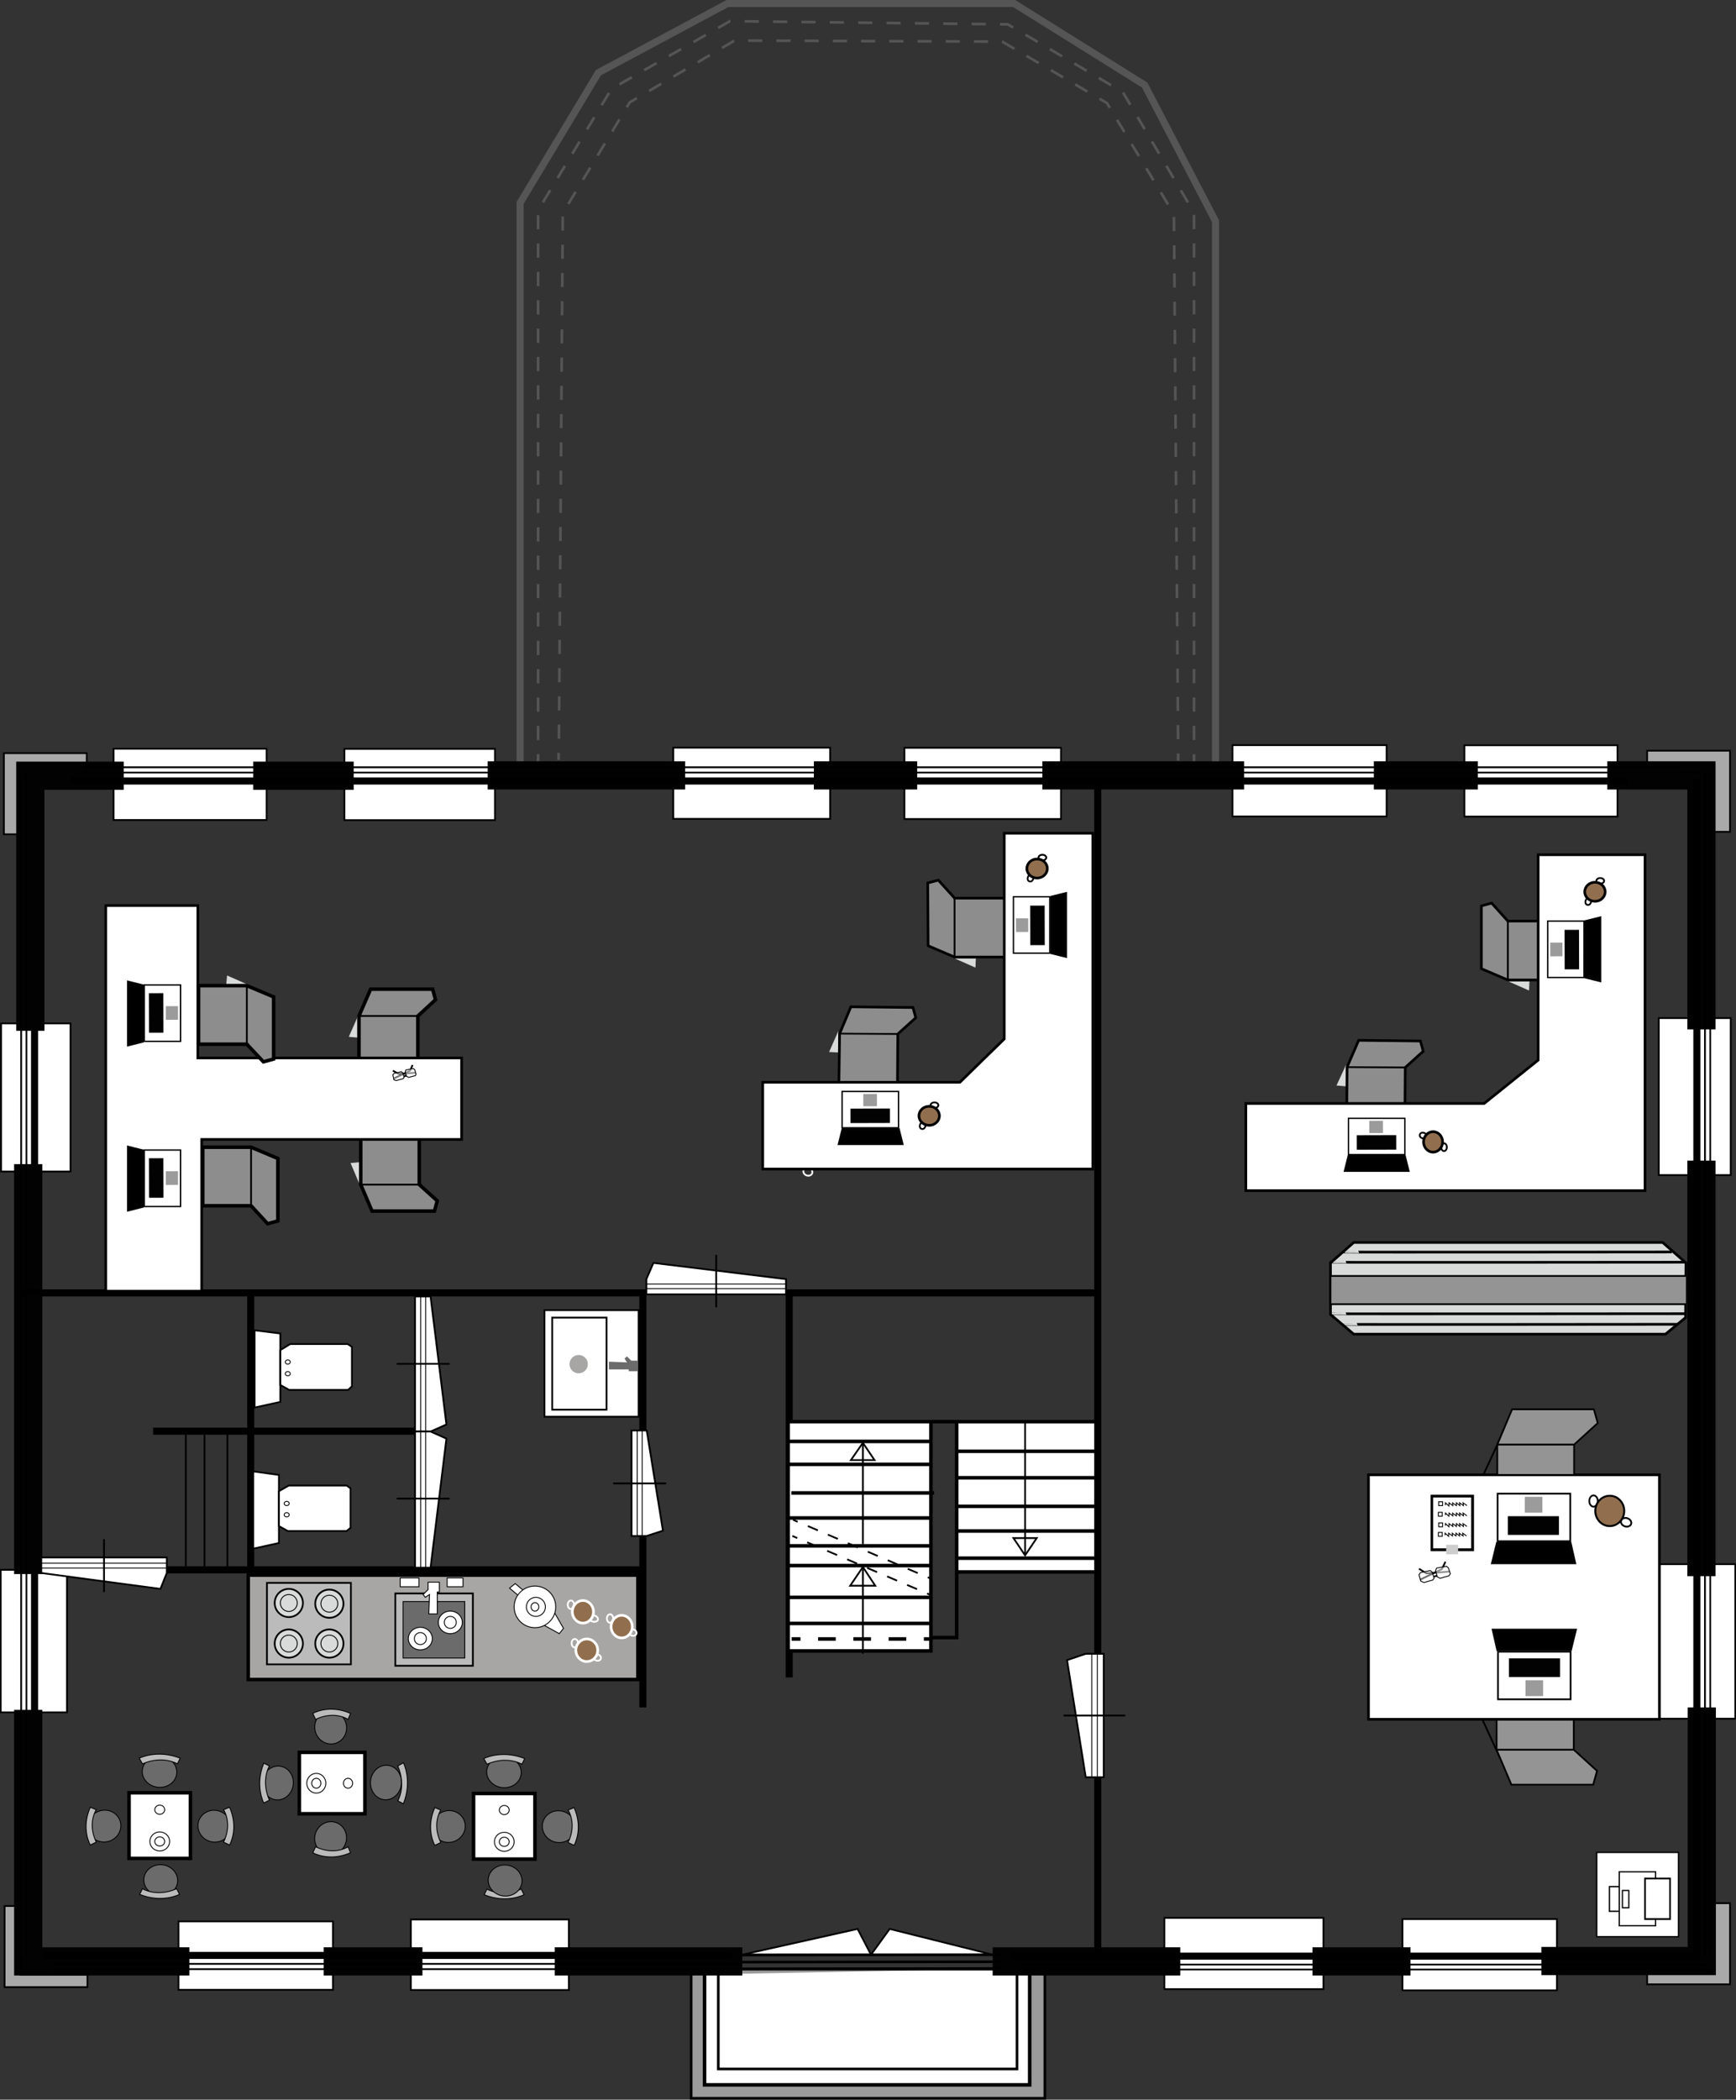 <?xml version="1.0" encoding="utf-8"?>
<!-- Generator: Adobe Illustrator 27.4.0, SVG Export Plug-In . SVG Version: 6.00 Build 0)  -->
<svg version="1.1" xmlns="http://www.w3.org/2000/svg" xmlns:xlink="http://www.w3.org/1999/xlink" x="0px" y="0px" width="492.3px"
	 height="595.2px" viewBox="0 0 492.3 595.2" style="enable-background:new 0 0 492.3 595.2;" xml:space="preserve">
<rect x="0" y="0" width="492.3" height="595.2" fill="#333333" stroke="none"/>
<style type="text/css">
	.st0{fill:none;stroke:#555555;stroke-width:2;stroke-miterlimit:10;}
	.st1{fill:none;stroke:#555555;stroke-width:0.75;stroke-miterlimit:10;}
	.st2{fill:none;stroke:#555555;stroke-width:0.75;stroke-miterlimit:10;stroke-dasharray:4.001,4.001;}
	.st3{fill:none;stroke:#555555;stroke-width:0.75;stroke-miterlimit:10;stroke-dasharray:4.022,4.022;}
	.st4{fill:none;}
	.st5{fill:#9B9B9C;stroke:#000000;stroke-width:0.75;stroke-miterlimit:10;}
	.st6{fill:#FFFFFF;stroke:#000000;stroke-miterlimit:10;}
	.st7{fill:none;stroke:#000000;stroke-width:0.75;stroke-miterlimit:10;}
	.st8{fill:#FFFFFF;}
	.st9{fill:#A9A9A9;stroke:#020202;stroke-width:0.5;stroke-miterlimit:10;}
	.st10{fill:#FFFFFF;stroke:#000000;stroke-width:0.5;stroke-miterlimit:10;}
	.st11{fill:none;stroke:#020202;stroke-width:8;stroke-miterlimit:10;}
	.st12{fill:none;stroke:#000000;stroke-width:0.5;stroke-miterlimit:10;}
	.st13{fill:none;stroke:#020202;stroke-width:2;stroke-miterlimit:10;}
	.st14{fill:none;stroke:#000000;stroke-width:2;stroke-miterlimit:10;}
	.st15{fill:none;stroke:#000000;stroke-width:0.25;stroke-miterlimit:10;}
	.st16{fill:#A7A6A5;stroke:#000000;stroke-miterlimit:10;}
	.st17{fill:none;stroke:#000000;stroke-miterlimit:10;}
	.st18{fill:none;stroke:#020202;stroke-width:0.5;stroke-miterlimit:10;}
	.st19{fill:none;stroke:#020202;stroke-width:0.5;stroke-miterlimit:10;stroke-dasharray:3.08,3.08;}
	.st20{fill:none;stroke:#000000;stroke-miterlimit:10;stroke-dasharray:5,5;}
	.st21{fill:#D9DADA;stroke:#D9DADA;stroke-width:0.25;stroke-miterlimit:10;}
	.st22{fill:#FFFFFF;stroke:#020202;stroke-width:0.5;stroke-miterlimit:10;}
	.st23{fill:#FFFFFF;stroke:#000000;stroke-width:0.25;stroke-miterlimit:10;}
	.st24{fill:#BBBBBC;stroke:#000000;stroke-width:0.5;stroke-miterlimit:10;}
	.st25{fill:#6B6B6B;stroke:#000000;stroke-width:0.25;stroke-miterlimit:10;}
	.st26{fill:none;stroke:#FFFFFF;stroke-miterlimit:10;}
	.st27{fill:#D9DADA;stroke:#000000;stroke-width:0.5;stroke-miterlimit:10;}
	.st28{fill:none;stroke:#FFFFFF;stroke-width:0.5;stroke-miterlimit:10;}
	.st29{fill:#916F4E;stroke:#FFFFFF;stroke-width:0.75;stroke-miterlimit:10;}
	.st30{fill:#BBBBBC;stroke:#000000;stroke-width:0.25;stroke-miterlimit:10;}
	.st31{fill:none;stroke:#020202;stroke-width:0.25;stroke-miterlimit:10;}
	.st32{fill:#A7A6A5;}
	.st33{fill:#6B6B6B;}
	.st34{fill:#8D8D8D;stroke:#000000;stroke-miterlimit:10;}
	.st35{fill:#FFFFFF;stroke:#000000;stroke-width:0.75;stroke-miterlimit:10;}
	.st36{opacity:0.43;fill:#FFFFFF;}
	.st37{opacity:0.56;fill:#FFFFFF;}
	.st38{fill:#D9DADA;stroke:#000000;stroke-width:0.75;stroke-miterlimit:10;}
	.st39{fill:#949494;stroke:#000000;stroke-width:0.5;stroke-miterlimit:10;}
	.st40{fill:#8D8D8D;stroke:#000000;stroke-width:0.75;stroke-miterlimit:10;}
	.st41{fill:#916F4E;stroke:#000000;stroke-width:0.75;stroke-miterlimit:10;}
	.st42{stroke:#020202;stroke-width:0.769;stroke-miterlimit:10;}
	.st43{fill:#FFFFFF;stroke:#020202;stroke-width:0.385;stroke-miterlimit:10;}
	.st44{fill:#9B9B9C;stroke:#9B9B9C;stroke-width:0.769;stroke-miterlimit:10;}
	.st45{fill:#020202;}
	.st46{stroke:#020202;stroke-miterlimit:10;}
	.st47{fill:#9B9B9C;stroke:#9B9B9C;stroke-miterlimit:10;}
	.st48{fill:#916F4E;stroke:#000000;stroke-width:0.555;stroke-miterlimit:10;}
	.st49{fill:#CDCDCD;}
	.st50{fill:#FFFFFF;stroke:#000000;stroke-width:0.387;stroke-miterlimit:10;}
	.st51{fill:#FFFFFF;stroke:#000000;stroke-width:0.379;stroke-miterlimit:10;}
	.st52{fill:#FFFFFF;stroke:#000000;stroke-width:0.351;stroke-miterlimit:10;}
	.st53{fill:#FFFFFF;stroke:#000000;stroke-width:0.488;stroke-miterlimit:10;}
</style>
<g id="VLAKKEN">
</g>
<g id="LIJNEN">
</g>
<g id="INRICHTING">
	<g>
		<g>
			<polyline class="st0" points="147.5,216.2 147.5,64.4 147.5,57.5 169.7,20.6 206.3,1 287.6,1 324.6,24.1 344.7,62.7 344.7,216.5 
							"/>
			<g>
				<g>
					<line class="st1" x1="158.4" y1="215.4" x2="158.4" y2="213.4"/>
					<polyline class="st2" points="158.5,209.4 159.6,60.4 178.6,29 208.3,11.5 284.2,11.8 313.9,29.2 332.9,60.7 334.1,211.6 					
						"/>
					<line class="st1" x1="334.1" y1="213.6" x2="334.1" y2="215.6"/>
				</g>
			</g>
			<g>
				<g>
					<line class="st1" x1="152.6" y1="215.8" x2="152.6" y2="213.8"/>
					<polyline class="st3" points="152.6,209.8 152.6,59.6 173.4,25.2 207,6 285.8,6.9 318.4,26.1 338.6,60.3 338.6,211.8 					"/>
					<line class="st1" x1="338.6" y1="213.8" x2="338.6" y2="215.8"/>
				</g>
			</g>
		</g>
		<g>
			<rect x="313.1" y="217.7" class="st4" width="170.8" height="339.1"/>
			<rect x="17.8" y="218.9" class="st4" width="302.4" height="150.6"/>
			<rect x="224.9" y="366" class="st4" width="87.1" height="36.9"/>
			<polyline class="st5" points="196,558 196,594.8 296.3,594.8 296.3,558.3 			"/>
			<polyline class="st6" points="199.8,559.7 199.8,591 292,591 292,557.9 			"/>
			<rect x="203.7" y="558.2" class="st7" width="84.7" height="28.3"/>
			<rect x="271.3" y="403.5" class="st8" width="39.1" height="41.8"/>
			<polygon class="st9" points="1.1,213.5 1.1,236.5 5.6,236.5 5.6,217 24.6,217 24.6,213.5 			"/>
			<polygon class="st9" points="1.3,563.3 1.3,540.3 5.8,540.3 5.8,559.8 24.8,559.8 24.8,563.3 			"/>
			<polygon class="st9" points="490.6,562.5 490.6,539.5 486.1,539.5 486.1,559 467.1,559 467.1,562.5 			"/>
			<polygon class="st9" points="490.6,212.8 490.6,235.8 486.1,235.8 486.1,216.2 467.1,216.2 467.1,212.8 			"/>
			
				<rect x="62.8" y="532.4" transform="matrix(-1.836970e-16 1 -1 -1.836970e-16 626.826 481.863)" class="st10" width="19.4" height="43.8"/>
			
				<rect x="203" y="199.8" transform="matrix(-1.375710e-10 1 -1 -1.375710e-10 435.222 8.931)" class="st10" width="20.2" height="44.5"/>
			
				<rect x="108.9" y="201" transform="matrix(-1.319924e-10 1 -1 -1.319924e-10 341.366 103.387)" class="st10" width="20.2" height="42.7"/>
			
				<rect x="43.8" y="200.7" transform="matrix(-1.346018e-10 1 -1 -1.346018e-10 276.303 168.45)" class="st10" width="20.2" height="43.4"/>
			
				<rect x="268.6" y="199.9" transform="matrix(-1.374813e-10 1 -1 -1.374813e-10 500.778 -56.625)" class="st10" width="20.2" height="44.4"/>
			
				<rect x="361.2" y="199.5" transform="matrix(-1.355016e-10 1 -1 -1.355016e-10 592.723 -149.97)" class="st10" width="20.2" height="43.7"/>
			
				<rect x="426.9" y="199.7" transform="matrix(-1.345121e-10 1 -1 -1.345121e-10 658.385 -215.631)" class="st10" width="20.2" height="43.4"/>
			<rect x="470.4" y="288.6" class="st10" width="20.4" height="44.5"/>
			<rect x="470.4" y="443.4" class="st10" width="21.7" height="43.8"/>
			
				<rect x="342.7" y="531.2" transform="matrix(-1.836970e-16 1 -1 -1.836970e-16 906.508 200.963)" class="st10" width="20.2" height="45.1"/>
			
				<rect x="409.5" y="532.2" transform="matrix(-1.836970e-16 1 -1 -1.836970e-16 973.714 134.501)" class="st10" width="20.2" height="43.8"/>
			
				<rect x="129" y="531.7" transform="matrix(-1.836970e-16 1 -1 -1.836970e-16 693.014 415.109)" class="st10" width="20" height="44.8"/>
			<rect x="0.3" y="290.1" class="st10" width="19.7" height="42"/>
			<rect x="0.2" y="445" class="st10" width="18.8" height="40.4"/>
			<polyline class="st11" points="53.7,556 8,556 8,484.7 			"/>
			<line class="st11" x1="91.8" y1="556" x2="119.8" y2="556"/>
			<line class="st11" x1="157.3" y1="556" x2="210.5" y2="556"/>
			<line class="st11" x1="281.5" y1="556" x2="334.7" y2="556"/>
			<line class="st11" x1="372.2" y1="556" x2="400" y2="556"/>
			<polyline class="st11" points="437.1,555.9 482.6,555.9 482.6,484 			"/>
			<line class="st11" x1="482.5" y1="329" x2="482.5" y2="446.8"/>
			<path class="st11" d="M455.8,219.8c0.8,0,26.7,0,26.7,0v72"/>
			<line class="st11" x1="419.1" y1="219.8" x2="389.6" y2="219.8"/>
			<line class="st11" x1="352.8" y1="219.8" x2="295.6" y2="219.8"/>
			<line class="st11" x1="260.1" y1="219.8" x2="230.8" y2="219.8"/>
			<line class="st11" x1="194.3" y1="219.8" x2="138.3" y2="219.8"/>
			<line class="st11" x1="100.3" y1="219.9" x2="71.8" y2="219.9"/>
			<polyline class="st11" points="35.1,219.9 8.6,219.9 8.6,292.2 			"/>
			<line class="st11" x1="8" y1="330" x2="8" y2="446.2"/>
			<line class="st12" x1="6" y1="221.3" x2="6" y2="557.9"/>
			<line class="st12" x1="7.5" y1="218.8" x2="7.5" y2="555.4"/>
			<line class="st13" x1="9.8" y1="223.9" x2="9.8" y2="558.8"/>
			<line class="st12" x1="483.4" y1="558.3" x2="288.4" y2="558.3"/>
			<line class="st12" x1="484.8" y1="556.9" x2="289.8" y2="556.9"/>
			<line class="st14" x1="481.8" y1="554.5" x2="286.8" y2="554.5"/>
			<line class="st12" x1="485" y1="218.2" x2="485" y2="553.4"/>
			<line class="st12" x1="483.5" y1="219.5" x2="483.5" y2="554.6"/>
			<line class="st14" x1="481.2" y1="220.8" x2="481.2" y2="556"/>
			<line class="st12" x1="476.1" y1="217.5" x2="23.6" y2="217.5"/>
			<line class="st12" x1="482.2" y1="219" x2="23.3" y2="219"/>
			<line class="st14" x1="461.6" y1="221.4" x2="20.1" y2="221.4"/>
			<line class="st12" x1="209.1" y1="558.2" x2="14.1" y2="558.2"/>
			<line class="st12" x1="210.5" y1="556.7" x2="15.5" y2="556.7"/>
			<line class="st14" x1="207.5" y1="554.3" x2="12.5" y2="554.3"/>
			<polygon class="st10" points="243.2,546.8 247,554.1 252.3,546.8 281.5,554.1 210.5,554.1 			"/>
			<line class="st7" x1="284" y1="554.1" x2="210.5" y2="554.2"/>
			<line class="st7" x1="284" y1="556.1" x2="210.4" y2="556.2"/>
			<line class="st12" x1="284" y1="557.9" x2="210.5" y2="558"/>
			<polyline class="st14" points="311.3,222.1 311.3,352.2 311.3,468.8 			"/>
			<polyline class="st14" points="311.3,503.8 311.3,530.1 311.3,553.7 			"/>
			<polygon class="st10" points="313,468.8 307.9,468.8 302.6,470.6 307.9,503.8 313,503.8 			"/>
			<line class="st12" x1="319.1" y1="486.3" x2="301.6" y2="486.3"/>
			<line class="st15" x1="311.2" y1="503.8" x2="311.2" y2="468.9"/>
			<line class="st15" x1="309.6" y1="503.8" x2="309.6" y2="468.9"/>
			<polyline class="st14" points="6,366.5 182.3,366.5 182.3,405.5 			"/>
			<polyline class="st14" points="311.3,366.5 223.8,366.5 223.8,475.5 			"/>
			<line class="st14" x1="182.3" y1="435.5" x2="182.3" y2="484"/>
			<line class="st14" x1="182.3" y1="445" x2="47.3" y2="445"/>
			<line class="st14" x1="119.3" y1="405.7" x2="43.4" y2="405.7"/>
			<line class="st14" x1="71.1" y1="366.5" x2="71.1" y2="445"/>
			<polygon class="st10" points="179.1,435.4 183.4,435.4 188,433.9 183.4,405.5 179.1,405.5 			"/>
			<line class="st12" x1="173.9" y1="420.5" x2="188.9" y2="420.5"/>
			<line class="st15" x1="180.7" y1="405.5" x2="180.7" y2="435.4"/>
			<line class="st15" x1="182.1" y1="405.5" x2="182.1" y2="435.4"/>
			<polygon class="st10" points="117.7,405.8 122.1,405.8 126.6,403.8 122.1,367.5 117.7,367.5 			"/>
			<line class="st12" x1="112.5" y1="386.6" x2="127.5" y2="386.6"/>
			<line class="st15" x1="119.3" y1="367.6" x2="119.3" y2="405.7"/>
			<line class="st15" x1="120.7" y1="367.6" x2="120.7" y2="405.7"/>
			<polygon class="st10" points="117.7,405.8 122.1,405.8 126.6,407.8 122.1,444.4 117.7,444.4 			"/>
			<line class="st12" x1="112.5" y1="424.8" x2="127.5" y2="424.8"/>
			<line class="st15" x1="119.3" y1="444.4" x2="119.3" y2="405.9"/>
			<line class="st15" x1="120.7" y1="444.4" x2="120.7" y2="405.9"/>
			<polygon class="st10" points="47.3,441.5 47.3,445.9 45.5,450.4 11.7,445.9 11.7,441.5 			"/>
			<line class="st12" x1="29.5" y1="436.3" x2="29.5" y2="451.3"/>
			<line class="st15" x1="11.8" y1="443.1" x2="47.3" y2="443.1"/>
			<line class="st15" x1="11.8" y1="444.5" x2="47.3" y2="444.5"/>
			<polygon class="st16" points="70.4,476.1 180.9,476.1 180.9,446.5 70.4,446.5 70.4,458.3 			"/>
			<polyline class="st6" points="311.7,403 223.5,403 264,403 264,459 264,468 223.5,468 223.5,403 			"/>
			<polyline class="st17" points="271.3,403.5 271.3,464.2 264.3,464.2 			"/>
			<line class="st17" x1="223.8" y1="460.2" x2="264.3" y2="460.2"/>
			<line class="st17" x1="223.1" y1="452.8" x2="264.4" y2="452.8"/>
			<line class="st17" x1="223.4" y1="443.8" x2="263.9" y2="443.8"/>
			<line class="st17" x1="223.8" y1="430.3" x2="264.3" y2="430.3"/>
			<line class="st17" x1="224.4" y1="423.2" x2="264.9" y2="423.2"/>
			<line class="st17" x1="223.8" y1="415.1" x2="264.3" y2="415.1"/>
			<line class="st17" x1="223.8" y1="408.6" x2="264.3" y2="408.6"/>
			<line class="st17" x1="223.8" y1="438.2" x2="264.3" y2="438.2"/>
			<line class="st17" x1="271.7" y1="445.6" x2="312.2" y2="445.6"/>
			<line class="st17" x1="271.7" y1="441.7" x2="312.2" y2="441.7"/>
			<line class="st17" x1="271.7" y1="434" x2="312.2" y2="434"/>
			<line class="st17" x1="271.7" y1="427" x2="312.2" y2="427"/>
			<line class="st17" x1="271.7" y1="418.9" x2="312.2" y2="418.9"/>
			<line class="st17" x1="271" y1="411.4" x2="311" y2="411.4"/>
			<line class="st18" x1="244.7" y1="468.8" x2="244.7" y2="444.2"/>
			<polygon class="st18" points="244.7,444.2 248.2,449.5 241.1,449.5 			"/>
			<line class="st18" x1="244.7" y1="437.7" x2="244.7" y2="409"/>
			<polygon class="st18" points="244.7,409 248,413.9 241.3,413.9 			"/>
			<g>
				<g>
					<line class="st18" x1="224.9" y1="430.8" x2="226.2" y2="431.4"/>
					<line class="st19" x1="229.1" y1="432.6" x2="261.6" y2="446.5"/>
					<line class="st18" x1="263.1" y1="447.1" x2="264.4" y2="447.7"/>
				</g>
			</g>
			<g>
				<g>
					<line class="st18" x1="224.7" y1="435.4" x2="226.1" y2="436"/>
					<line class="st19" x1="228.9" y1="437.2" x2="261.5" y2="451.1"/>
					<line class="st18" x1="262.9" y1="451.7" x2="264.3" y2="452.3"/>
				</g>
			</g>
			<g>
				<g>
					<line class="st17" x1="224.5" y1="464.6" x2="227" y2="464.6"/>
					<line class="st20" x1="232" y1="464.6" x2="259.5" y2="464.6"/>
					<line class="st17" x1="262" y1="464.6" x2="264.5" y2="464.6"/>
				</g>
			</g>
			<line class="st18" x1="290.7" y1="403" x2="290.7" y2="440.9"/>
			<polygon class="st18" points="290.7,440.9 294,436 287.4,436 			"/>
			<line class="st18" x1="64.5" y1="405.9" x2="64.5" y2="445"/>
			<line class="st18" x1="58" y1="406.7" x2="58" y2="445"/>
			<line class="st18" x1="52.7" y1="405.9" x2="52.7" y2="445"/>
			<polygon class="st10" points="183.3,366.9 183.3,362.6 185.3,358 222.9,362.6 222.9,366.9 			"/>
			<line class="st12" x1="203.1" y1="370.6" x2="203.1" y2="355.7"/>
			<line class="st15" x1="222.8" y1="365.3" x2="183.3" y2="365.3"/>
			<line class="st15" x1="222.8" y1="364" x2="183.3" y2="364"/>
			<polygon class="st21" points="101.8,335 99.6,329.8 101.8,329.6 			"/>
			<polygon class="st21" points="101.4,288.6 99.1,293.8 101.4,294 			"/>
			<polygon class="st22" points="71.8,417.1 79.1,418.1 79.1,437.4 71.8,439 			"/>
			<polygon class="st22" points="79.1,432.6 81.6,434 98.3,434 99.4,433.1 99.4,421.9 98.3,421.1 81.9,421.1 79.1,422.7 			"/>
			<polygon class="st23" points="147.6,452.8 144.5,450.2 146.1,448.9 149.1,451.4 			"/>
			<rect x="112.1" y="451.7" class="st24" width="22" height="20.5"/>
			<rect x="114.3" y="454" class="st25" width="17.5" height="16"/>
			<polygon class="st23" points="159.8,461.6 158.6,463.1 152.1,459.5 157,456.7 			"/>
			<circle class="st23" cx="151.7" cy="455.5" r="5.9"/>
			<rect x="75.7" y="448.7" class="st24" width="23.8" height="23.1"/>
			<circle class="st27" cx="81.9" cy="454.4" r="4"/>
			<circle class="st27" cx="93.4" cy="454.6" r="4"/>
			<circle class="st27" cx="81.9" cy="465.9" r="4"/>
			<circle class="st27" cx="93.4" cy="465.9" r="4"/>
			<ellipse class="st28" cx="161.9" cy="454.9" rx="0.9" ry="1.2"/>
			
				<ellipse transform="matrix(0.287 -0.958 0.958 0.287 -319.532 488.35)" class="st28" cx="168.3" cy="458.8" rx="0.9" ry="1.3"/>
			<ellipse class="st29" cx="165.3" cy="456.9" rx="3" ry="3.2"/>
			<circle class="st15" cx="81.9" cy="454.4" r="2.4"/>
			<circle class="st15" cx="93.4" cy="454.6" r="2.4"/>
			<circle class="st15" cx="81.9" cy="465.9" r="2.4"/>
			<circle class="st15" cx="93.4" cy="465.9" r="2.4"/>
			<ellipse class="st28" cx="163" cy="465.8" rx="0.9" ry="1.2"/>
			
				<ellipse transform="matrix(0.302 -0.953 0.953 0.302 -329.572 489.515)" class="st28" cx="169.5" cy="469.8" rx="0.9" ry="1.1"/>
			<ellipse class="st29" cx="166.4" cy="467.8" rx="3.1" ry="3.2"/>
			<ellipse class="st28" cx="173" cy="458.8" rx="0.9" ry="1.2"/>
			
				<ellipse transform="matrix(0.32 -0.947 0.947 0.32 -316.435 484.826)" class="st28" cx="179.7" cy="462.9" rx="0.9" ry="1.1"/>
			<ellipse class="st29" cx="176.3" cy="461.1" rx="3" ry="3.2"/>
			<ellipse class="st15" cx="151.7" cy="455.5" rx="1.1" ry="1.2"/>
			
				<ellipse transform="matrix(0.513 -0.859 0.859 0.513 -317.129 352.14)" class="st15" cx="151.7" cy="455.5" rx="2.7" ry="2.7"/>
			<rect x="113.5" y="447.3" class="st23" width="5.3" height="2.5"/>
			<rect x="126.8" y="447.3" class="st23" width="4.5" height="2.5"/>
			<path class="st23" d="M121.6,457.5c0.1,0,2.4,0,2.4,0v-6.2h0.6v-2.8h-3.2v2.1L120,452l0.6,0.8l1.2-0.8L121.6,457.5z"/>
			<ellipse class="st23" cx="127.7" cy="459.9" rx="3.4" ry="3.2"/>
			<ellipse class="st15" cx="127.7" cy="459.9" rx="1.7" ry="1.7"/>
			<ellipse class="st23" cx="119.2" cy="464.5" rx="3.4" ry="3.2"/>
			<ellipse class="st15" cx="119.2" cy="464.5" rx="1.7" ry="1.7"/>
			<ellipse class="st23" cx="45.3" cy="513" rx="2.8" ry="2.7"/>
			<rect x="36.6" y="508.2" class="st6" width="17.4" height="18.6"/>
			<ellipse class="st23" cx="45.3" cy="513" rx="1.4" ry="1.3"/>
			<ellipse class="st23" cx="45.3" cy="522" rx="2.8" ry="2.7"/>
			<ellipse class="st23" cx="45.3" cy="522" rx="1.4" ry="1.3"/>
			<g>
				
					<ellipse transform="matrix(0.952 -0.305 0.305 0.952 -156.612 33.761)" class="st25" cx="29.7" cy="517.8" rx="4.7" ry="4.5"/>
				<path class="st30" d="M27.3,513c0,0-2.6,3.8,0,9.2l-1.7,0.8c0,0-2.7-4.6,0-10.7L27.3,513z"/>
			</g>
			<g>
				
					<ellipse transform="matrix(9.001512e-02 -0.996 0.996 9.001512e-02 -459.121 502.069)" class="st25" cx="45.2" cy="502.3" rx="4.4" ry="4.9"/>
				<path class="st30" d="M50.3,500c0,0-4.1-2.5-9.9,0l-0.9-1.6c0,0,5-2.6,11.6,0L50.3,500z"/>
			</g>
			<g>
				
					<ellipse transform="matrix(0.305 -0.952 0.952 0.305 -450.739 417.816)" class="st25" cx="61" cy="517.8" rx="4.5" ry="4.7"/>
				<path class="st30" d="M63.4,513c0,0,2.6,3.8,0,9.2l1.7,0.8c0,0,2.7-4.6,0-10.7L63.4,513z"/>
			</g>
			<g>
				
					<ellipse transform="matrix(0.12 -0.993 0.993 0.12 -489.232 514.101)" class="st25" cx="45.4" cy="533.1" rx="4.4" ry="4.8"/>
				<path class="st30" d="M40.4,535.4c0,0,4,2.5,9.7,0l0.8,1.6c0,0-4.9,2.6-11.3,0L40.4,535.4z"/>
			</g>
			<ellipse class="st23" cx="98.7" cy="505.5" rx="2.7" ry="2.8"/>
			
				<rect x="85.5" y="496.2" transform="matrix(-1.345290e-10 1 -1 -1.345290e-10 599.684 411.25)" class="st6" width="17.4" height="18.6"/>
			<ellipse class="st23" cx="98.7" cy="505.5" rx="1.3" ry="1.4"/>
			<ellipse class="st23" cx="89.7" cy="505.5" rx="2.7" ry="2.8"/>
			<ellipse class="st23" cx="89.7" cy="505.5" rx="1.3" ry="1.4"/>
			<g>
				
					<ellipse transform="matrix(0.952 -0.305 0.305 0.952 -145.01 52.041)" class="st25" cx="93.9" cy="489.8" rx="4.5" ry="4.7"/>
				<path class="st30" d="M98.7,487.4c0,0-3.8-2.6-9.2,0l-0.8-1.7c0,0,4.6-2.7,10.7,0L98.7,487.4z"/>
			</g>
			<g>
				
					<ellipse transform="matrix(9.001512e-02 -0.996 0.996 9.001512e-02 -403.676 568.867)" class="st25" cx="109.5" cy="505.3" rx="4.9" ry="4.4"/>
				<path class="st30" d="M112.8,510.5c0,0,2.5-4.1,0-9.9l1.6-0.9c0,0,2.6,5,0,11.6L112.8,510.5z"/>
			</g>
			<g>
				
					<ellipse transform="matrix(0.305 -0.952 0.952 0.305 -430.971 451.532)" class="st25" cx="93.9" cy="521.1" rx="4.7" ry="4.5"/>
				<path class="st30" d="M98.7,523.5c0,0-3.8,2.6-9.2,0l-0.8,1.7c0,0,4.6,2.7,10.7,0L98.7,523.5z"/>
			</g>
			<g>
				
					<ellipse transform="matrix(0.12 -0.993 0.993 0.12 -432.722 522.898)" class="st25" cx="78.7" cy="505.6" rx="4.8" ry="4.4"/>
				<path class="st30" d="M76.4,500.6c0,0-2.5,4,0,9.7l-1.6,0.8c0,0-2.6-4.9,0-11.3L76.4,500.6z"/>
			</g>
			<ellipse class="st23" cx="143" cy="513.1" rx="2.8" ry="2.7"/>
			<rect x="134.3" y="508.4" class="st6" width="17.4" height="18.6"/>
			<ellipse class="st23" cx="143" cy="513.1" rx="1.4" ry="1.3"/>
			<ellipse class="st23" cx="143" cy="522.1" rx="2.8" ry="2.7"/>
			<ellipse class="st23" cx="143" cy="522.1" rx="1.4" ry="1.3"/>
			<g>
				
					<ellipse transform="matrix(0.952 -0.305 0.305 0.952 -151.986 63.583)" class="st25" cx="127.4" cy="517.9" rx="4.7" ry="4.5"/>
				<path class="st30" d="M125,513.1c0,0-2.6,3.8,0,9.2l-1.7,0.8c0,0-2.7-4.6,0-10.7L125,513.1z"/>
			</g>
			
				<ellipse transform="matrix(9.001512e-02 -0.996 0.996 9.001512e-02 -370.336 599.474)" class="st25" cx="142.9" cy="502.4" rx="4.4" ry="4.9"/>
			<path class="st30" d="M148,500.1c0,0-4.1-2.5-9.9,0l-0.9-1.6c0,0,5-2.6,11.6,0L148,500.1z"/>
			
				<ellipse transform="matrix(0.305 -0.952 0.952 0.305 -382.971 510.931)" class="st25" cx="158.7" cy="517.9" rx="4.5" ry="4.7"/>
			<path class="st30" d="M161.1,513.1c0,0,2.6,3.8,0,9.2l1.7,0.8c0,0,2.7-4.6,0-10.7L161.1,513.1z"/>
			<g>
				<path class="st30" d="M138.1,535.5c0,0,4,2.5,9.7,0l0.8,1.6c0,0-4.9,2.6-11.3,0L138.1,535.5z"/>
				
					<ellipse transform="matrix(0.12 -0.993 0.993 0.12 -403.399 611.19)" class="st25" cx="143.1" cy="533.2" rx="4.4" ry="4.8"/>
			</g>
			<ellipse class="st31" cx="81.3" cy="429.4" rx="0.7" ry="0.6"/>
			<ellipse class="st31" cx="81.3" cy="426.2" rx="0.7" ry="0.6"/>
			<polygon class="st22" points="72.2,377.1 79.5,378 79.5,397.4 72.2,399 			"/>
			<polygon class="st22" points="79.5,392.6 82,394 98.7,394 99.8,393 99.8,381.8 98.6,381 82.3,381 79.5,382.7 			"/>
			<ellipse class="st31" cx="81.6" cy="389.4" rx="0.7" ry="0.6"/>
			<ellipse class="st31" cx="81.6" cy="386.1" rx="0.7" ry="0.6"/>
			<polygon class="st22" points="154.4,371.4 154.4,401.6 155.1,401.6 181.1,401.6 181.1,371.4 			"/>
			<rect x="156.6" y="373.5" class="st22" width="15.4" height="26.1"/>
			<circle class="st32" cx="164.1" cy="386.7" r="2.6"/>
			<path class="st33" d="M172.7,386c0,0.1,0,2.2,0,2.2h5.6v0.5h2.5v-3H179l-1.2-1.2l-0.7,0.6l0.7,1.1L172.7,386z"/>
			<polygon class="st34" points="105.1,280.4 122.7,280.4 123.5,283.4 118.5,288 118.5,302.4 101.8,302.4 101.8,288 			"/>
			<line class="st12" x1="101.8" y1="288" x2="118.5" y2="288"/>
			<polygon class="st34" points="105.5,343.3 123.2,343.3 124,340.4 118.9,335.8 118.9,321.3 102.3,321.3 102.3,335.8 			"/>
			<line class="st12" x1="102.3" y1="335.8" x2="118.9" y2="335.8"/>
			<polygon class="st35" points="30,256.7 30,366 57.2,366 57.2,323 130.9,323 130.9,299.9 56.1,299.9 56.1,256.7 			"/>
			<line class="st18" x1="115.2" y1="304.9" x2="114.5" y2="305.1"/>
			<polyline class="st18" points="117.9,304.1 113,304.4 111.4,303.5 			"/>
			<path class="st18" d="M111.7,305.7c0,0,4.6-2.2,4.6-2.2l0.7-1.6"/>
			<path class="st36" d="M114.3,305.9l-1.9,0.5l-0.6-0.3l-0.4-1.4l0.3-0.5l2.1-0.4l0.4,0.3c0,0,0.5,1.2,0.5,1.3
				C114.6,305.6,114.3,305.9,114.3,305.9z"/>
			<path class="st37" d="M117.8,304.9l-1.9,0.5l-0.6-0.3l-0.4-1.4l0.3-0.5l2.1-0.4l0.4,0.3c0,0,0.5,1.2,0.5,1.3
				C118,304.6,117.8,304.9,117.8,304.9z"/>
			<polygon class="st31" points="117.8,304.9 115.9,305.4 115.3,305.1 114.9,303.8 115.1,303.3 117.2,302.9 117.6,303.2 118,304.5 
							"/>
			<polygon class="st31" points="114.3,305.8 112.4,306.3 111.7,306.1 111.4,304.7 111.7,304.3 113.8,303.8 114.2,304.1 
				114.6,305.4 			"/>
			<ellipse class="st28" cx="221.4" cy="327.4" rx="1" ry="1.4"/>
			
				<ellipse transform="matrix(0.318 -0.948 0.948 0.318 -158.711 443.799)" class="st28" cx="229.2" cy="332.2" rx="1.1" ry="1.3"/>
			<polygon class="st38" points="383.9,352.2 377.3,358 377.3,372.6 383.9,378.2 472.3,378.2 478,373.5 478.1,358 471.5,352.2 			
				"/>
			<polyline class="st39" points="478.1,361.7 377.3,361.7 377.3,361.7 377.3,369.7 478.1,369.7 			"/>
			<path class="st7" d="M377.3,357.8c-0.1,0.1,100.7,0,100.7,0"/>
			<path class="st7" d="M381.2,354.9c-0.1,0.1,92.9,0,92.9,0"/>
			<path class="st7" d="M377.3,372.4c-0.1,0.1,100.7,0,100.7,0"/>
			<path class="st7" d="M380.7,375.4c-0.1,0.1,94.9,0,94.9,0"/>
			<g>
				<g>
					<polygon class="st21" points="237.6,292.9 235.3,298.1 237.6,298.2 					"/>
					<polygon class="st40" points="241.3,285.4 258.9,285.6 259.7,288.5 254.6,293.1 254.5,307.7 237.9,307.5 238.1,293 					"/>
					<line class="st12" x1="238.1" y1="293" x2="254.6" y2="293.1"/>
				</g>
				<g>
					<polygon class="st21" points="271.3,271.8 276.5,274.1 276.6,271.8 					"/>
					<polygon class="st40" points="263.2,268.1 263.1,250.3 266.1,249.5 270.7,254.6 285.1,254.6 285.1,271.3 270.7,271.3 					"/>
					<line class="st12" x1="270.7" y1="271.3" x2="270.7" y2="254.6"/>
				</g>
				<polygon class="st35" points="309.9,331.4 216.3,331.4 216.3,306.8 272.2,306.8 284.8,294.5 284.8,236.2 309.9,236.2 				"/>
				<g>
					<ellipse class="st12" cx="295.6" cy="243.1" rx="1.1" ry="0.8"/>
					
						<ellipse transform="matrix(0.318 -0.948 0.948 0.318 -36.663 446.853)" class="st12" cx="292.3" cy="248.9" rx="1" ry="0.8"/>
					<ellipse class="st41" cx="294.1" cy="246.2" rx="2.9" ry="2.7"/>
				</g>
				<g>
					<ellipse class="st12" cx="265" cy="313.3" rx="1.1" ry="0.8"/>
					
						<ellipse transform="matrix(0.318 -0.948 0.948 0.318 -124.069 465.675)" class="st12" cx="261.7" cy="319.1" rx="1" ry="0.8"/>
					<ellipse class="st41" cx="263.5" cy="316.3" rx="2.9" ry="2.7"/>
				</g>
				<g>
					<path class="st42" d="M298.2,254.3l4-1c0,0,0,0,0,0l0,17.8c0,0,0,0,0,0l-4-1L298.2,254.3z"/>
					<path class="st43" d="M297.7,254.2l-10.3,0c0,0,0,0,0,0l0,16c0,0,0,0,0,0l10.3,0L297.7,254.2z"/>
					
						<rect x="288.5" y="260.7" transform="matrix(1 -2.609177e-03 2.609177e-03 1 -0.683 0.757)" class="st44" width="2.7" height="3.1"/>
					
						<rect x="288.7" y="260.3" transform="matrix(2.609177e-03 1 -1 2.609177e-03 555.791 -32.669)" class="st45" width="11.2" height="4.1"/>
				</g>
				<g>
					<path class="st42" d="M254.8,320.2l1,4c0,0,0,0,0,0l-17.8,0c0,0,0,0,0,0l1-4L254.8,320.2z"/>
					<path class="st43" d="M254.8,319.7l0-10.3c0,0,0,0,0,0l-16,0c0,0,0,0,0,0l0,10.3L254.8,319.7z"/>
					
						<rect x="245.2" y="310.5" transform="matrix(1 -2.609177e-03 2.609177e-03 1 -0.813 0.645)" class="st44" width="3.1" height="2.7"/>
					
						<rect x="241.2" y="314.2" transform="matrix(-1 2.609177e-03 -2.609177e-03 -1 494.398 631.902)" class="st45" width="11.2" height="4.1"/>
				</g>
			</g>
			<g>
				<path class="st42" d="M40.4,295.2l-4,1c0,0,0,0,0,0l0-17.8c0,0,0,0,0,0l4,1L40.4,295.2z"/>
				<path class="st43" d="M40.9,295.2l10.3,0c0,0,0,0,0,0l0-16c0,0,0,0,0,0l-10.3,0L40.9,295.2z"/>
				
					<rect x="47.4" y="285.6" transform="matrix(1 -2.609177e-03 2.609177e-03 1 -0.749 0.128)" class="st44" width="2.7" height="3.1"/>
				
					<rect x="38.7" y="285.1" transform="matrix(-2.609177e-03 -1 1 -2.609177e-03 -242.747 332.188)" class="st45" width="11.2" height="4.1"/>
			</g>
			<polygon class="st21" points="69.7,279 64.5,276.7 64.3,279 			"/>
			<polygon class="st34" points="77.6,282.6 77.6,300.2 74.7,301 70,296 56.3,296 56.3,279.4 70,279.4 			"/>
			<line class="st12" x1="70" y1="279.4" x2="70" y2="296"/>
			<g>
				<path class="st42" d="M40.4,342l-4,1c0,0,0,0,0,0l0-17.8c0,0,0,0,0,0l4,1L40.4,342z"/>
				<path class="st43" d="M40.9,342l10.3,0c0,0,0,0,0,0l0-16c0,0,0,0,0,0l-10.3,0L40.9,342z"/>
				
					<rect x="47.4" y="332.4" transform="matrix(1 -2.609177e-03 2.609177e-03 1 -0.871 0.128)" class="st44" width="2.7" height="3.1"/>
				
					<rect x="38.7" y="331.9" transform="matrix(-2.609177e-03 -1 1 -2.609177e-03 -289.535 379.098)" class="st45" width="11.2" height="4.1"/>
			</g>
			<g>
				<polygon class="st34" points="78.8,328.4 78.8,346.1 75.9,346.9 71.2,341.8 57.5,341.8 57.5,325.2 71.2,325.2 				"/>
				<line class="st12" x1="71.2" y1="325.2" x2="71.2" y2="341.8"/>
			</g>
			<g>
				<polygon class="st12" points="425.6,407.4 420.5,418.4 425.6,418.6 				"/>
				<polygon class="st12" points="425,497.5 420,486.6 425,486.4 				"/>
				<g>
					<polygon class="st39" points="428.6,505.9 451.8,505.9 452.9,502 446.3,496 446.3,487.3 424.4,487.3 424.4,496 					"/>
					<line class="st39" x1="424.4" y1="496" x2="446.3" y2="496"/>
				</g>
				
					<rect x="394.7" y="411.4" transform="matrix(-1.836970e-16 1 -1 -1.836970e-16 881.979 23.374)" class="st35" width="69.3" height="82.5"/>
				<path class="st46" d="M445.2,437.6l1.2,5.3c0,0,0,0,0,0h-23c0,0,0,0,0,0l1.3-5.3H445.2z"/>
				<path class="st22" d="M445.3,436.9v-13.5c0,0,0,0,0,0h-20.6c0,0,0,0,0,0v13.5H445.3z"/>
				<rect x="432.9" y="424.8" class="st47" width="4" height="3.5"/>
				
					<rect x="427.7" y="429.7" transform="matrix(-1 -9.818070e-11 9.818070e-11 -1 869.795 864.799)" class="st45" width="14.5" height="5.3"/>
				<g>
					<path class="st46" d="M424.8,467.5l-1.2-5.3c0,0,0,0,0,0h23c0,0,0,0,0,0l-1.3,5.3H424.8z"/>
					<path class="st22" d="M424.8,468.2v13.5c0,0,0,0,0,0h20.6c0,0,0,0,0,0v-13.5H424.8z"/>
					<rect x="433.1" y="476.8" class="st47" width="4" height="3.5"/>
					<rect x="427.9" y="470.1" class="st45" width="14.5" height="5.3"/>
				</g>
				<ellipse class="st12" cx="451.9" cy="425.5" rx="1.2" ry="1.6"/>
				
					<ellipse transform="matrix(0.318 -0.948 0.948 0.318 -94.681 731.495)" class="st12" cx="461.2" cy="431.6" rx="1.2" ry="1.5"/>
				<ellipse class="st48" cx="456.5" cy="428.3" rx="4.1" ry="4.3"/>
				<polygon points="405.7,439.7 418,439.7 418,439.3 418,423.7 405.7,423.7 				"/>
				<rect x="406.4" y="424.5" class="st8" width="10.8" height="14.4"/>
				<rect x="407.9" y="434.4" class="st15" width="1.1" height="1.1"/>
				<rect x="408" y="431.7" class="st15" width="1.1" height="1.1"/>
				<rect x="407.9" y="428.7" class="st15" width="1.1" height="1.1"/>
				<rect x="408" y="425.7" class="st15" width="1.1" height="1.1"/>
				<path class="st15" d="M409.8,435.2v-0.6l1,0.9v-0.9l1.1,0.8c0,0-0.1-0.7-0.1-0.8c0,0,1.1,0.8,1.1,0.8l0-0.8l1,0.8l-0.1-0.8
					l1.1,0.8l-0.1-0.8l1.1,0.8"/>
				<path class="st15" d="M409.9,432.5v-0.6l1,0.9v-0.9l1.1,0.8c0,0-0.1-0.7-0.1-0.8s1.1,0.8,1.1,0.8l0-0.8l1,0.8l-0.1-0.8l1.1,0.8
					l-0.1-0.8l1.1,0.8"/>
				<path class="st15" d="M409.9,429.5v-0.6l1,0.9v-0.9l1.1,0.8c0,0-0.1-0.7-0.1-0.8c0,0,1.1,0.8,1.1,0.8l0-0.8l1,0.8l-0.1-0.8
					l1.1,0.8l-0.1-0.8l1.1,0.8"/>
				<path class="st15" d="M409.9,426.7V426l1,0.9V426l1.1,0.8c0,0-0.1-0.7-0.1-0.8c0,0,1.1,0.8,1.1,0.8l0-0.8l1,0.8l-0.1-0.8
					l1.1,0.8l-0.1-0.8l1.1,0.8"/>
				<rect x="410.1" y="437.9" class="st49" width="3.4" height="2.7"/>
				<line class="st18" x1="407.5" y1="446.7" x2="406.6" y2="446.9"/>
				<polyline class="st18" points="411.1,445.5 404.5,446 402.4,444.7 				"/>
				<path class="st18" d="M402.7,447.8c0,0,6.2-3,6.2-3l1-2.1"/>
				<path class="st36" d="M406.3,447.9l-2.6,0.7l-0.8-0.4l-0.6-1.8l0.3-0.6l2.9-0.6l0.5,0.4c0,0,0.7,1.6,0.6,1.8
					C406.7,447.6,406.3,447.9,406.3,447.9z"/>
				<path class="st37" d="M410.9,446.7l-2.5,0.7l-0.8-0.4l-0.5-1.8l0.3-0.6l2.8-0.6l0.5,0.4c0,0,0.7,1.6,0.6,1.8
					C411.3,446.3,410.9,446.7,410.9,446.7z"/>
				<polygon class="st31" points="410.9,446.7 408.4,447.4 407.6,447 407.1,445.2 407.4,444.5 410.2,444 410.7,444.4 411.3,446.1 
									"/>
				<polygon class="st31" points="406.3,447.9 403.8,448.6 402.9,448.2 402.4,446.4 402.8,445.8 405.6,445.2 406.1,445.6 
					406.7,447.4 				"/>
				<polygon class="st39" points="428.8,399.5 452,399.5 453.1,403.4 446.4,409.5 446.4,418.1 424.6,418.1 424.6,409.5 				"/>
				<line class="st12" x1="424.6" y1="409.5" x2="446.4" y2="409.5"/>
			</g>
			<rect x="452.8" y="525.1" class="st50" width="23.2" height="23.9"/>
			<rect x="456.4" y="534.8" class="st51" width="7.1" height="7"/>
			<rect x="459.2" y="530.6" class="st52" width="10.3" height="15.3"/>
			<rect x="466.5" y="532.5" class="st53" width="7.1" height="11.5"/>
			<rect x="460.1" y="535.9" class="st52" width="1.8" height="4.9"/>
			<g>
				<g>
					<polygon class="st21" points="381.6,302.4 379.2,307.6 381.5,307.8 					"/>
					<polygon class="st40" points="385.3,294.9 402.8,295.1 403.6,298 398.5,302.6 398.4,317.2 381.9,317 382,302.5 					"/>
					<line class="st12" x1="382" y1="302.5" x2="398.5" y2="302.6"/>
				</g>
				<g>
					<polygon class="st21" points="428.3,278.3 433.5,280.6 433.6,278.3 					"/>
					<polygon class="st40" points="420.1,274.6 420.1,256.8 423,256 427.6,261.1 442,261.1 442,277.8 427.6,277.8 					"/>
					<line class="st12" x1="427.6" y1="277.8" x2="427.6" y2="261.1"/>
				</g>
				<g>
					<polygon class="st35" points="466.5,337.5 353.3,337.5 353.3,312.8 420.9,312.8 436.2,300.5 436.2,242.3 466.5,242.3 					"/>
					<g>
						<ellipse class="st12" cx="453.8" cy="249.7" rx="1.1" ry="0.8"/>
						
							<ellipse transform="matrix(0.318 -0.948 0.948 0.318 64.944 601.364)" class="st12" cx="450.5" cy="255.5" rx="1" ry="0.8"/>
						<ellipse class="st41" cx="452.3" cy="252.8" rx="2.9" ry="2.7"/>
					</g>
					<g>
						<ellipse class="st12" cx="409.5" cy="325.2" rx="0.8" ry="1.1"/>
						
							<ellipse transform="matrix(0.318 -0.948 0.948 0.318 -29.934 602.25)" class="st12" cx="403.7" cy="321.9" rx="0.8" ry="1"/>
						<ellipse class="st41" cx="406.4" cy="323.7" rx="2.7" ry="2.9"/>
					</g>
					<g>
						<path class="st42" d="M398.3,327.8l1,4c0,0,0,0,0,0l-17.8,0c0,0,0,0,0,0l1-4L398.3,327.8z"/>
						<path class="st43" d="M398.4,327.3l0-10.3c0,0,0,0,0,0l-16,0c0,0,0,0,0,0l0,10.3L398.4,327.3z"/>
						
							<rect x="388.7" y="318.1" transform="matrix(1 -2.609177e-03 2.609177e-03 1 -0.832 1.02)" class="st44" width="3.1" height="2.7"/>
						
							<rect x="384.7" y="321.9" transform="matrix(-1 2.609177e-03 -2.609177e-03 -1 781.489 646.785)" class="st45" width="11.2" height="4.1"/>
					</g>
					<g>
						<path class="st42" d="M449.7,261.2l4-1c0,0,0,0,0,0l0,17.8c0,0,0,0,0,0l-4-1L449.7,261.2z"/>
						<path class="st43" d="M449.2,261.1l-10.3,0c0,0,0,0,0,0l0,16c0,0,0,0,0,0l10.3,0L449.2,261.1z"/>
						
							<rect x="440" y="267.6" transform="matrix(1 -2.609177e-03 2.609177e-03 1 -0.701 1.152)" class="st44" width="2.7" height="3.1"/>
						
							<rect x="440.2" y="267.2" transform="matrix(2.609177e-03 1 -1 2.609177e-03 713.833 -177.321)" class="st45" width="11.2" height="4.1"/>
					</g>
				</g>
			</g>
		</g>
	</g>
</g>
<g id="TEKST">
</g>
</svg>
